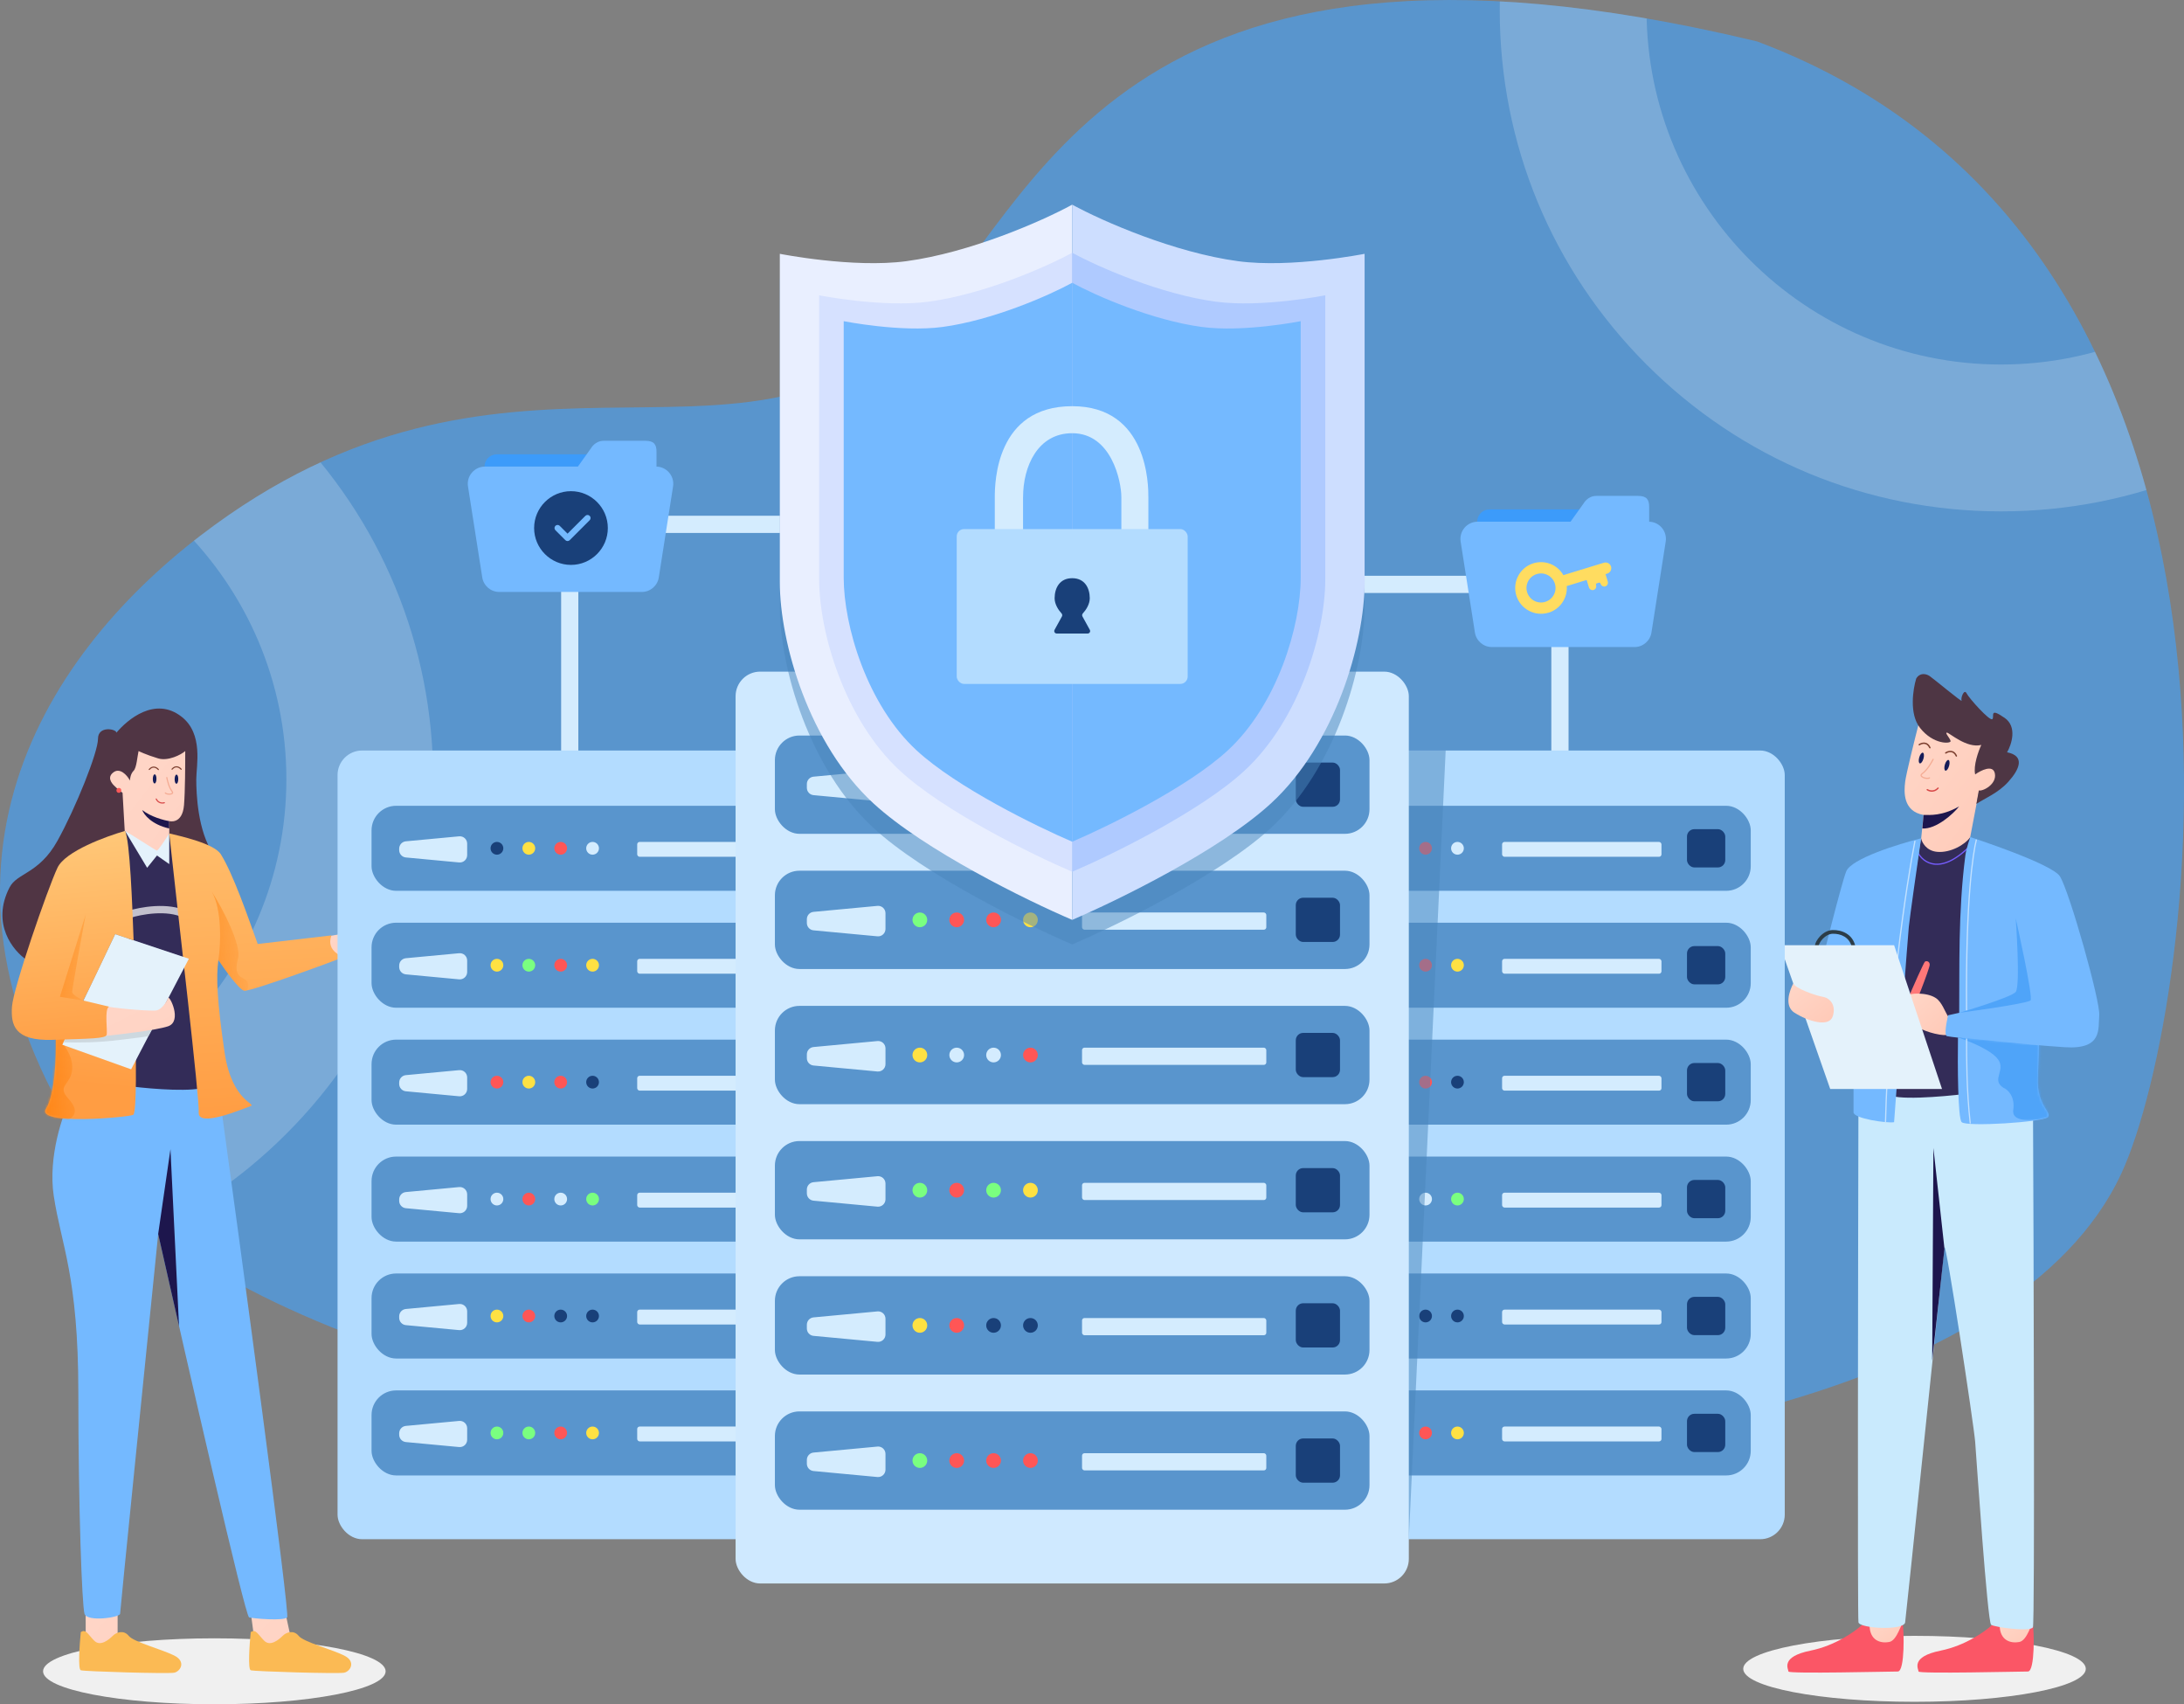<?xml version="1.0" encoding="UTF-8"?>
<svg xmlns="http://www.w3.org/2000/svg" xmlns:xlink="http://www.w3.org/1999/xlink" id="Capa_2" data-name="Capa 2" viewBox="0 0 928.03 723.98">
  <rect x="0" y="0" width="928.03" height="723.98" fill="#808080" stroke="none"/>
  <defs>
    <style>
      .cls-1 {
        fill: #d4ecfe;
      }

      .cls-2 {
        fill: #e4f2fb;
      }

      .cls-3 {
        fill: #1d164d;
      }

      .cls-4 {
        fill: url(#linear-gradient-2);
      }

      .cls-5 {
        fill: #f0f0f0;
      }

      .cls-6 {
        fill: #332c58;
      }

      .cls-7 {
        fill: #7c4030;
      }

      .cls-7, .cls-8, .cls-9, .cls-10, .cls-11, .cls-12, .cls-13, .cls-14, .cls-15 {
        fill-rule: evenodd;
      }

      .cls-16, .cls-17 {
        fill: #fff;
      }

      .cls-18 {
        fill: url(#linear-gradient-17);
      }

      .cls-19 {
        fill: #7aff80;
      }

      .cls-20 {
        fill: #ffe143;
      }

      .cls-21 {
        opacity: .7;
      }

      .cls-21, .cls-22, .cls-23, .cls-24, .cls-25, .cls-26, .cls-27 {
        fill: none;
      }

      .cls-21, .cls-13, .cls-28 {
        isolation: isolate;
      }

      .cls-29 {
        fill: #ff7878;
      }

      .cls-22 {
        stroke: #f4ac94;
        stroke-linecap: round;
        stroke-linejoin: round;
      }

      .cls-22, .cls-27 {
        stroke-width: .5px;
      }

      .cls-30 {
        fill: url(#linear-gradient-15);
      }

      .cls-31 {
        fill: #3c9bfa;
      }

      .cls-32 {
        fill: #503544;
      }

      .cls-8 {
        fill: #c2e1ff;
      }

      .cls-33, .cls-14 {
        fill: #194079;
      }

      .cls-34 {
        fill: url(#linear-gradient-14);
      }

      .cls-35 {
        fill: url(#linear-gradient-6);
      }

      .cls-36 {
        fill: #ff5656;
      }

      .cls-37 {
        fill: url(#linear-gradient-11);
      }

      .cls-23 {
        mask: url(#mask-1);
      }

      .cls-38 {
        fill: #ffdc60;
      }

      .cls-39 {
        fill: url(#linear-gradient-10);
      }

      .cls-40 {
        fill: #c9eafd;
      }

      .cls-9 {
        fill: #f4ac94;
      }

      .cls-41 {
        fill: #afcaff;
      }

      .cls-10 {
        fill: #755cfd;
      }

      .cls-42 {
        fill: url(#linear-gradient-16);
      }

      .cls-43 {
        fill: #b3dcff;
      }

      .cls-44 {
        fill: #e9efff;
      }

      .cls-45 {
        fill: #cdd8df;
      }

      .cls-46 {
        fill: #cfe9ff;
      }

      .cls-47 {
        fill: url(#linear-gradient-5);
      }

      .cls-48 {
        fill: #d6e1ff;
      }

      .cls-49 {
        fill: #fbba54;
      }

      .cls-11, .cls-50 {
        fill: #74b9ff;
      }

      .cls-51 {
        fill: #151c58;
      }

      .cls-17 {
        opacity: .2;
      }

      .cls-52 {
        fill: #4e3644;
      }

      .cls-53 {
        fill: url(#linear-gradient-7);
      }

      .cls-12 {
        fill: #2c3d48;
      }

      .cls-13, .cls-28 {
        fill: #4b86bd;
        opacity: .5;
      }

      .cls-25 {
        clip-path: url(#clippath);
      }

      .cls-26 {
        mask: url(#mask);
      }

      .cls-54 {
        fill: url(#linear-gradient-9);
      }

      .cls-55 {
        fill: #ff5a5a;
      }

      .cls-56 {
        fill: url(#linear-gradient-3);
      }

      .cls-57 {
        fill: url(#linear-gradient);
      }

      .cls-27 {
        stroke: #c2e1ff;
      }

      .cls-58 {
        fill: #5995cd;
      }

      .cls-59 {
        fill: #cddeff;
      }

      .cls-60 {
        fill: url(#linear-gradient-4);
      }

      .cls-61 {
        fill: url(#linear-gradient-8);
      }

      .cls-62 {
        fill: #fb5666;
      }

      .cls-15 {
        fill: #d74848;
      }

      .cls-63 {
        fill: url(#linear-gradient-12);
      }

      .cls-64 {
        fill: url(#linear-gradient-13);
      }

      .cls-65 {
        fill: #4fa4f9;
      }
    </style>
    <clipPath id="clippath">
      <path class="cls-24" d="m746.54,17.57c233.11,87.19,187.03,411.29,154.93,480.8-88.09,190.8-755.24,145.05-858.2,0-87.93-123.88-25.36-219.28,41.83-270.78,128.76-98.69,227.46-16.93,302.63-88.05,52.84-49.99,83.68-188.06,358.8-121.96Z"></path>
    </clipPath>
    <linearGradient id="linear-gradient" x1="35.78" y1="32.38" x2="60.73" y2="9.36" gradientTransform="translate(0 718.1) scale(1 -1)" gradientUnits="userSpaceOnUse">
      <stop offset="0" stop-color="#ffd6c7"></stop>
      <stop offset="1" stop-color="#ffd0c1"></stop>
    </linearGradient>
    <linearGradient id="linear-gradient-2" x1="106.12" y1="35.86" x2="135.97" y2="4.8" xlink:href="#linear-gradient"></linearGradient>
    <linearGradient id="linear-gradient-3" x1="45.09" y1="396.56" x2="115.95" y2="342.48" xlink:href="#linear-gradient"></linearGradient>
    <linearGradient id="linear-gradient-4" x1="144.82" y1="338.21" x2="178.59" y2="287.98" xlink:href="#linear-gradient"></linearGradient>
    <linearGradient id="linear-gradient-5" x1="104.31" y1="422.48" x2="113.71" y2="243.42" gradientTransform="translate(0 718.1) scale(1 -1)" gradientUnits="userSpaceOnUse">
      <stop offset="0" stop-color="#ffcc7e"></stop>
      <stop offset="1" stop-color="#ff9d43"></stop>
    </linearGradient>
    <linearGradient id="linear-gradient-6" x1="74.85" y1="320.15" x2="111.18" y2="318.07" gradientTransform="translate(0 718.1) scale(1 -1)" gradientUnits="userSpaceOnUse">
      <stop offset="0" stop-color="#ff8616"></stop>
      <stop offset="1" stop-color="#ff8616" stop-opacity="0"></stop>
    </linearGradient>
    <linearGradient id="linear-gradient-7" x1="51.91" y1="378.56" x2="39.32" y2="257.13" xlink:href="#linear-gradient-5"></linearGradient>
    <linearGradient id="linear-gradient-8" x1="51.91" y1="378.56" x2="39.32" y2="257.13" xlink:href="#linear-gradient-5"></linearGradient>
    <mask id="mask" x="18.63" y="438.07" width="39.14" height="37.92" maskUnits="userSpaceOnUse">
      <g id="mask1">
        <path class="cls-61" d="m19.57,470.96c3.76-5.85,4.35-22.27,4.18-29.76l19.84-3.13c4.7,1.57,14.09,5.01,14.09,6.26,0,1.57.52,28.19-1.04,29.23s-41.76,4.7-37.06-2.61Z"></path>
      </g>
    </mask>
    <linearGradient id="linear-gradient-9" x1="17.84" y1="259.09" x2="42.46" y2="260.13" xlink:href="#linear-gradient-6"></linearGradient>
    <linearGradient id="linear-gradient-10" x1="52.18" y1="297.81" x2="72.02" y2="256.94" xlink:href="#linear-gradient"></linearGradient>
    <linearGradient id="linear-gradient-11" x1="25" y1="373.34" x2="34.97" y2="267.47" xlink:href="#linear-gradient-5"></linearGradient>
    <linearGradient id="linear-gradient-12" x1="13.73" y1="315.34" x2="44.53" y2="309.59" xlink:href="#linear-gradient-6"></linearGradient>
    <linearGradient id="linear-gradient-13" x1="795.62" y1="30.08" x2="814.56" y2="6.61" gradientTransform="translate(0 718.1) scale(1 -1)" gradientUnits="userSpaceOnUse">
      <stop offset="0" stop-color="#ffd6c7"></stop>
      <stop offset="1" stop-color="#ffc0ac"></stop>
    </linearGradient>
    <linearGradient id="linear-gradient-14" x1="850.91" y1="30.08" x2="869.84" y2="6.61" xlink:href="#linear-gradient-13"></linearGradient>
    <linearGradient id="linear-gradient-15" x1="803.57" y1="399.11" x2="892.72" y2="332.19" xlink:href="#linear-gradient-13"></linearGradient>
    <linearGradient id="linear-gradient-16" x1="811.57" y1="295.89" x2="838.77" y2="266.54" xlink:href="#linear-gradient-13"></linearGradient>
    <mask id="mask-1" x="831.93" y="440.68" width="38.77" height="36.89" maskUnits="userSpaceOnUse">
      <g id="mask2">
        <path class="cls-50" d="m833.56,476.7c-1.67-1.67-1.73-24.71-1.57-36.02l34.45,3.13c0,.7-.1,4.49-.52,14.09-.52,12.01,6.26,14.62,4.18,16.7s-34.45,4.18-36.54,2.09Z"></path>
      </g>
    </mask>
    <linearGradient id="linear-gradient-17" x1="761.79" y1="300.81" x2="786.76" y2="268.92" xlink:href="#linear-gradient-13"></linearGradient>
  </defs>
  <g id="Illustration">
    <g>
      <g id="Background">
        <path class="cls-58" d="m746.54,17.57c233.11,87.19,187.03,411.29,154.93,480.8-88.09,190.8-755.24,145.05-858.2,0-87.93-123.88-25.36-219.28,41.83-270.78,128.76-98.69,227.46-16.93,302.63-88.05,52.84-49.99,83.68-188.06,358.8-121.96Z"></path>
        <g class="cls-25">
          <path class="cls-17" d="m-28.92,544c-56.89,0-110.38-22.15-150.61-62.38-40.23-40.23-62.38-93.71-62.38-150.61s22.15-110.38,62.38-150.61c40.23-40.23,93.71-62.38,150.61-62.38s110.38,22.15,150.61,62.38c40.23,40.23,62.38,93.71,62.38,150.61s-22.15,110.38-62.38,150.61c-40.23,40.23-93.71,62.38-150.61,62.38Zm0-363.6c-83.04,0-150.61,67.56-150.61,150.61S-111.96,481.62-28.92,481.62s150.61-67.56,150.61-150.61S54.12,180.41-28.92,180.41Z"></path>
          <path class="cls-17" d="m850.26,217.23c-56.89,0-110.38-22.15-150.61-62.38-40.23-40.23-62.38-93.71-62.38-150.61s22.15-110.38,62.38-150.61c40.23-40.23,93.71-62.38,150.61-62.38s110.38,22.15,150.61,62.38c40.23,40.23,62.38,93.71,62.38,150.61s-22.15,110.38-62.38,150.61c-40.23,40.23-93.71,62.38-150.61,62.38Zm0-363.6c-83.04,0-150.61,67.56-150.61,150.61s67.56,150.61,150.61,150.61S1000.87,87.28,1000.87,4.24s-67.56-150.61-150.61-150.61Z"></path>
        </g>
      </g>
      <g id="Woman">
        <ellipse class="cls-5" cx="91.08" cy="709.97" rx="72.78" ry="14.01"></ellipse>
        <g id="Woman-2" data-name="Woman">
          <g id="Leg">
            <g id="Foot_1" data-name="Foot 1">
              <path class="cls-57" d="m36.41,700.65v-15.14l13.57-1.04v15.66l-13.57.52Z"></path>
              <path class="cls-49" d="m34.33,709.53c-1.25-.42-.52-10.96,0-16.18,2.09-1.57,3.13,1.04,5.74,3.65s6.26-.52,7.83-2.09,4.7-2.61,6.79,0,14.09,5.74,19.32,8.35,2.61,6.79,0,7.31-38.11-.52-39.67-1.04Z"></path>
            </g>
            <g id="Foot_2" data-name="Foot 2">
              <path class="cls-4" d="m108.62,700.65l-2.26-17.23,14.09-2.09,4.18,19.32h-16.01Z"></path>
              <path class="cls-49" d="m106.54,709.53c-1.25-.42-.52-10.96,0-16.18,2.09-1.57,3.13,1.04,5.74,3.65s6.26-.52,7.83-2.09,4.7-2.61,6.79,0,14.09,5.74,19.32,8.35,2.61,6.79,0,7.31-38.11-.52-39.67-1.04Z"></path>
            </g>
            <path class="cls-50" d="m22.84,508.02c-2.51-16.7,3.83-34.8,7.31-41.76l3.13-8.35h58.99c10.44,75.87,31.01,227.92,29.76,229.17-1.57,1.57-14.09.52-16.18,0-1.67-.42-26.45-108.76-38.63-162.87-5.39,53.25-16.18,160.05-16.18,161.31,0,1.57-14.09,3.65-15.14,0s-2.61-44.37-2.61-93.97-7.31-62.64-10.44-83.52Z"></path>
            <path class="cls-3" d="m72.43,488.19l-5.22,36.02,8.87,39.15-3.65-75.17Z"></path>
          </g>
          <g id="Head">
            <path class="cls-32" d="m4.05,377c-7.93,15.45,1.57,26.97,7.31,30.8,28.71-11.66,84.78-36.96,79.35-44.89-6.79-9.92-7.31-26.1-7.31-31.84s3.13-19.32-6.26-26.62c-11.28-8.77-22.97,1.22-27.67,6.79,0-1.57-7.83-3.13-7.83,2.61s-9.4,29.23-17.23,43.33-17.23,13.57-20.36,19.84Z"></path>
            <path class="cls-56" d="m53.12,355.07l-1.04-18.27c-.52-.35-1.93-1.41-3.65-3.13-1.04-1.04-3.13-3.65,0-5.74,2.51-1.67,5.39,1.04,6.79,3.65,0-.87.31-2.92,1.57-4.18,1.25-1.25,1.57-6.09,2.09-8.35,0,0,3.13,1.57,8.35,3.13,4.18,1.25,9.74-1.57,11.48-3.13,0,5.92-.04,17.15-.52,22.97-.7,8.35-6.26,6.79-6.26,6.79v10.44l-4.7,7.31-14.09-11.48Z"></path>
            <circle class="cls-55" cx="50.51" cy="335.75" r="1.04"></circle>
            <path class="cls-3" d="m60.43,344.11c3.76,2.92,9.22,4.35,11.48,4.7v3.13c-7.52-1.67-10.79-5.92-11.48-7.83Z"></path>
            <g id="Face">
              <ellipse class="cls-51" cx="74.99" cy="331.01" rx="1.93" ry=".77" transform="translate(-256.91 401.99) rotate(-89.31)"></ellipse>
              <ellipse class="cls-51" cx="65.71" cy="330.9" rx="1.93" ry=".77" transform="translate(-265.96 392.6) rotate(-89.31)"></ellipse>
              <path class="cls-7" d="m75.34,326.02c.62.13,1.15.56,1.44.92.08.1.24.12.34.04.1-.08.12-.24.04-.34-.34-.42-.96-.93-1.72-1.09-.79-.16-1.68.06-2.52,1.04-.09.1-.08.25.03.34.1.09.25.08.34-.03.73-.86,1.45-1,2.05-.88Z"></path>
              <path class="cls-7" d="m65.67,326.15c.62.13,1.15.56,1.44.92.08.1.24.12.34.03.1-.08.12-.24.03-.34-.34-.42-.96-.93-1.72-1.09-.79-.16-1.68.06-2.52,1.04-.09.1-.08.25.03.34.1.09.25.08.34-.03.73-.86,1.45-1,2.05-.88Z"></path>
              <path class="cls-22" d="m70.88,330.3c.27,1.32.87,4.11,2.26,5.93,1.05,1.37-2.3,1.41-2.88.62"></path>
              <path class="cls-15" d="m66.27,339.2c-.12.06-.17.2-.11.32.48,1,1.21,1.5,1.93,1.71.71.21,1.4.14,1.82,0,.13-.04.2-.18.16-.3-.04-.13-.18-.2-.3-.16-.35.11-.94.18-1.54,0-.59-.18-1.21-.59-1.63-1.46-.06-.12-.2-.17-.32-.11Z"></path>
            </g>
          </g>
          <g id="Body">
            <g id="Shirt">
              <path class="cls-6" d="m56.25,461.56l-3.13-108.58,10.44,9.4h5.74l2.61-8.35c6.79,34.8,20.25,105.03,15.66,107.54s-22.8,1.04-31.32,0Z"></path>
              <g class="cls-21">
                <path class="cls-16" d="m55.16,389.97l-.96-2.98c5.27-1.69,17.31-3.85,25.19.09l-1.4,2.8c-6.98-3.49-17.99-1.47-22.83.09Z"></path>
              </g>
              <path class="cls-2" d="m66.69,361.33c-.42,0-8.53-5.39-13.57-8.35l9.4,15.66,4.18-5.22,5.22,3.65v-13.05c-1.57,2.61-4.8,7.31-5.22,7.31Z"></path>
            </g>
            <g id="Blazer">
              <g id="Blazer-2" data-name="Blazer">
                <path class="cls-60" d="m148.65,395.79c-.42.42-6.79,1.57-9.92,2.09l.52,5.22,5.22,3.65c4-1.39,12.53-4.28,14.62-4.7,2.61-.52,7.83-5.74,10.44-8.35h0c2.61-2.61,0-11.48-2.61-10.44-3.25,1.3-10.44,10.96-9.92,5.74s-4.18-6.26-3.65-4.18-2.09,6.26-3.13,7.31-1.04,3.13-1.57,3.65Z"></path>
                <path class="cls-47" d="m84.44,472.53c.42-5.43-8.53-81.44-12.53-118.5,4.18,1.04,18.99,4.18,21.93,8.87,5.22,8.35,11.48,26.45,15.66,38.11l31.32-3.65c-2.61,7.31,5.74,8.87,4.7,9.4s-39.15,14.62-41.76,14.09c-2.09-.42-8.18-8.87-10.96-13.05-1.04,7.31-.52,17.75,2.61,39.15,3.13,21.4,14.09,21.93,10.96,22.97s-22.45,9.4-21.93,2.61Z"></path>
                <path class="cls-35" d="m92.79,407.79c.99-5.93,1.69-21.38-2.83-29.04-.29-.44-.56-.85-.83-1.23.29.38.57.8.83,1.23,4.84,7.44,12.76,23,11.18,28.52-2.09,7.31,1.57,7.83,3.13,8.87s1.83,4.24,0,4.7c-2.09.52-8.18-8.18-11.48-13.05Z"></path>
              </g>
              <g id="Blazer-3" data-name="Blazer">
                <path class="cls-53" d="m19.57,470.96c3.76-5.85,4.35-22.27,4.18-29.76l19.84-3.13c4.7,1.57,14.09,5.01,14.09,6.26,0,1.57.52,28.19-1.04,29.23s-41.76,4.7-37.06-2.61Z"></path>
                <g class="cls-26">
                  <path class="cls-54" d="m27.02,442.77h1.04l-.52-1.57-4.7.52c-1.57,9.74-4.59,29.65-4.18,31.32.52,2.09,8.87,3.65,10.44,2.61s5.22-3.13,0-8.87,1.04-5.74,1.57-12.53-5.22-11.48-3.65-11.48Z"></path>
                </g>
                <path class="cls-2" d="m48.94,396.83l-22.45,46.98,29.23,10.44,24.54-46.98-31.32-10.44Z"></path>
                <path class="cls-45" d="m51.03,441.73c-9.5,1.23-17.75,1.22-24.01,1.04l1.04-2.09,37.59-5.22-2.61,4.7c-2.61.52-7.49.98-12.01,1.57Z"></path>
                <path class="cls-39" d="m66.69,429.2c-1.67.42-14.79-.52-20.88-1.57l-2.09,1.57v10.96c7.13-.7,22.66-2.51,27.67-4.18,6.26-2.09.52-13.57,0-12.01s-2.61,4.7-4.7,5.22Z"></path>
                <path class="cls-37" d="m24.41,368.64c3.34-7.1,20.88-13.4,28.71-15.66,2.07,3.73,3.12,31.92,3.64,46.13v.33s-7.82-2.61-7.82-2.61c-13.05,27.67-13.57,28.19-13.57,28.19l10.96,2.61c-2.09,1.04-.52,10.44-1.04,12.01s-6.79,1.57-22.97,2.09c-16.18.52-17.75-6.26-17.23-14.09.52-7.83,15.14-50.11,19.32-58.99Z"></path>
                <path class="cls-63" d="m25.45,423.46l10.96-34.98c-1.74,9.22-5.74,31.64-5.74,32.89s3.48,2.96,4.7,3.65l-9.92-1.57Z"></path>
              </g>
            </g>
          </g>
        </g>
      </g>
      <g id="Man">
        <ellipse class="cls-5" cx="813.52" cy="708.92" rx="72.78" ry="14.01"></ellipse>
        <g id="Man-2" data-name="Man">
          <g id="Leg-2" data-name="Leg">
            <g id="Foot_1-2" data-name="Foot 1">
              <path class="cls-64" d="m794.4,701.18l-.52-12.01,14.09-.52v4.18l-1.57,7.83-12.01.52Z"></path>
              <path class="cls-62" d="m769.35,701.18c10.44-2.09,18.97-8.18,21.93-10.96h3.13c0,6.79,4.78,7.98,8.35,7.31,3.57-.67,5.22-8.87,5.74-7.31.52,1.57,1.04,19.84-2.09,19.84s-46.46,1.04-46.46,0-3.65-6.26,9.4-8.87Z"></path>
            </g>
            <g id="Foot_2-2" data-name="Foot 2">
              <path class="cls-34" d="m849.69,701.18l-.52-12.01,14.09-.52v4.18l-1.57,7.83-12.01.52Z"></path>
              <path class="cls-62" d="m824.63,701.18c10.44-2.09,18.97-8.18,21.93-10.96h3.13c0,6.79,4.78,7.98,8.35,7.31,3.57-.67,5.22-8.87,5.74-7.31.52,1.57,1.04,19.84-2.09,19.84s-46.46,1.04-46.46,0-3.65-6.26,9.4-8.87Z"></path>
            </g>
            <path class="cls-40" d="m789.7,689.17c-.42-2.09-.18-150.52,0-224.47l74.13-5.22c.34,76.57.84,230.11,0,231.78-1.04,2.09-16.18,0-17.75-1.04s-6.26-71-6.79-77.78c-.52-6.79-12.53-86.14-13.05-82.48-.52,3.65-16.18,155.57-16.7,159.22-.52,3.65-19.32,2.61-19.84,0Z"></path>
            <path class="cls-3" d="m821.55,487.67l4.7,42.81-5.22,47.5.52-90.31Z"></path>
          </g>
          <g id="Head-2" data-name="Head">
            <path class="cls-30" d="m809.54,332.1c.42-3.34,4-17.75,5.74-24.54l28.19,7.83-3.65,10.96,6.79-2.61,3.65,4.18-3.65,7.31-5.74,1.04-4.18,21.93-13.05,9.4-7.83-6.26,1.57-15.14c-8.87-1.57-8.35-9.92-7.83-14.09Z"></path>
            <path class="cls-3" d="m832.51,342.54c-7.31,4.18-12.53,3.65-15.14,3.65l-.52,5.74c5.85.42,13.23-6.26,15.66-9.4Z"></path>
            <g id="Face-2" data-name="Face">
              <ellipse class="cls-51" cx="816.38" cy="321.98" rx="2.36" ry=".94" transform="translate(283.96 1019.6) rotate(-74.17)"></ellipse>
              <ellipse class="cls-51" cx="827.26" cy="325.07" rx="2.36" ry=".94" transform="translate(288.9 1032.32) rotate(-74.17)"></ellipse>
              <path class="cls-7" d="m817.7,316.02c-.76-.06-1.53.25-2,.58-.14.09-.31.06-.41-.08-.09-.13-.06-.32.07-.41.54-.37,1.45-.75,2.39-.68.98.08,1.94.65,2.58,2.09.07.15,0,.32-.15.39-.15.07-.32,0-.39-.15-.56-1.26-1.36-1.68-2.1-1.74Z"></path>
              <path class="cls-7" d="m828.95,319.53c-.76-.06-1.53.25-2,.58-.14.09-.31.06-.41-.08-.09-.13-.06-.32.07-.41.54-.37,1.45-.75,2.39-.68.98.08,1.94.65,2.58,2.09.07.15,0,.32-.15.39-.15.07-.32,0-.39-.15-.56-1.26-1.36-1.68-2.1-1.74Z"></path>
              <path class="cls-9" d="m821.55,322.34c.13.07.18.23.1.35-.76,1.44-2.46,4.55-4.77,6.23-.19.14-.27.25-.3.34-.02.07-.02.15.02.23.09.19.38.4.8.58.42.17.92.29,1.36.32.22.01.43,0,.6-.02.17-.03.29-.08.37-.13.11-.09.28-.06.37.05.08.12.06.28-.05.37-.17.12-.38.19-.6.23-.22.04-.46.04-.71.03-.5-.03-1.05-.16-1.52-.36-.45-.19-.89-.46-1.06-.83-.1-.2-.14-.42-.05-.64.08-.22.25-.41.49-.58,2.19-1.6,3.84-4.6,4.61-6.06.07-.13.23-.18.35-.11Z"></path>
              <path class="cls-15" d="m823.73,334.57c.11.11.13.3.02.42-.92,1-1.94,1.33-2.85,1.34-.9,0-1.68-.32-2.13-.63-.14-.09-.18-.27-.08-.41.09-.13.28-.17.41-.08.38.25,1.03.53,1.81.53.75,0,1.62-.27,2.41-1.14.1-.12.29-.13.42-.02Z"></path>
            </g>
            <path class="cls-52" d="m815.81,309.13c-4.59-5.85-2.95-16.36-1.57-20.88,1.57-2.61,4.18-2.09,5.74-1.04s14.09,11.48,13.57,10.44c-.52-1.04,1.04-5.22,2.09-3.13s9.92,12.01,10.96,10.96-1.57-5.22,5.22-.52c5.43,3.76,2.95,11.31,1.04,14.62,7.83,1.57,5.22,7.31.52,12.53-4.31,4.79-9.92,6.96-13.57,9.4l1.04-5.74c1.57.52,7.83-2.61,6.79-7.31-.84-3.76-5.92-1.22-8.35.52-.84-3.76,1.39-9.92,2.61-12.53-6.26,1.57-13.57-5.22-14.62-5.22s1.57,2.61,1.57,3.65-7.31,1.57-13.05-5.74Z"></path>
          </g>
          <g id="Body-2" data-name="Body">
            <g id="Shirt-2" data-name="Shirt">
              <path class="cls-6" d="m823.11,361.86c-4.59-.42-6.44-4-6.79-5.74-5.74,34.98-16.6,105.66-14.09,108.58s22.97,1.22,32.89,0l2.09-109.1c-2.09,3.13-8.35,6.79-14.09,6.26Z"></path>
              <path class="cls-10" d="m822.33,367.38c-4.04-.28-6.64-3-7.81-5.41l.48-.23c1.1,2.29,3.56,4.85,7.36,5.11,3.8.27,9.04-1.76,15.7-8.83l.38.36c-6.7,7.12-12.08,9.28-16.11,8.99Z"></path>
            </g>
            <g id="Blazzer">
              <path class="cls-50" d="m784.48,370.21c2.09-5.43,22.1-11.66,31.84-14.09-1.57,10.79-4.8,33.41-5.22,37.59s-4.35,57.08-6.26,83c-3.13.52-17.23-1.57-17.23-4.18v-12.53l-16.18-40.2c3.48-14.27,10.96-44.16,13.05-49.59Z"></path>
              <path class="cls-8" d="m800.93,476.7c1.25-50.55,8.87-100.96,12.53-119.59l.52.1c-3.65,18.61-11.28,68.99-12.53,119.5h-.52Z"></path>
            </g>
            <g id="Blazzer-2" data-name="Blazzer">
              <path class="cls-50" d="m833.56,476.7c-1.67-1.67-1.74-24.71-1.57-36.02l34.45,3.13c0,.7-.1,4.49-.52,14.09-.52,12.01,6.26,14.62,4.18,16.7s-34.45,4.18-36.54,2.09Z"></path>
              <path class="cls-29" d="m817.89,408.58c-.42.42-5.22,10.96-7.31,16.18.52,1.91,1.15,5.42,1.57,5.42.52,0,7.83-18.79,7.83-20.36s-1.57-1.76-2.09-1.24Z"></path>
              <path class="cls-42" d="m822.59,423.98c2.61,1.76,3.83,5.74,5.22,7.83l-.52,7.83c-3.13.52-11.48-2.09-12.53-3.65s-4.7-12.01-4.18-13.05,8.1-1.59,12.01,1.04Z"></path>
              <path class="cls-50" d="m875.32,372.3c-3.34-5.43-38.11-16.7-38.11-16.7,0,0-1.68,4.69-2.09,7.83-3.13,24.01-2.43,48.55-2.61,66.82l-4.7,1.04c-.7,2.78-1.77,8.46-.52,8.87,1.57.52,33.93,3.65,50.11,4.7s14.09-7.83,14.62-13.57c.52-5.74-12.53-52.2-16.7-58.99Z"></path>
              <path class="cls-65" d="m856.52,421.37c2.09-2.61,0-31.32,0-31.32,0,0,7.68,34.13,6.26,34.98-2.61,1.57-30.28,5.22-30.28,5.22,0,0,22.11-6.5,24.01-8.87Z"></path>
              <path class="cls-8" d="m835.38,429.2c-.42-47.2,2.79-67.2,4.19-72.63l.5.13c-1.38,5.36-4.58,25.31-4.17,72.49h-.52Z"></path>
              <g class="cls-23">
                <path class="cls-65" d="m848.17,449.04c-4.18-4.18-13.75-7.48-16.18-8.35l37.06,3.65c.7,9.57,1.98,29.02,1.57,30.28-5.4,1.39-15.97,2.71-15.14-3.13s-2.43-8.7-4.18-9.4c-5.74-3.65,2.09-7.83-3.13-13.05Z"></path>
              </g>
              <path class="cls-27" d="m835.64,441.21c0,7.83,0,22.45,1.57,36.02"></path>
            </g>
            <g id="Paper">
              <path class="cls-12" d="m786.85,402.31c-.93-4.19-4.64-5.73-8.09-5.65-1.53.04-3.04.91-4.2,2.11-.57.59-1.04,1.24-1.35,1.85-.32.62-.47,1.15-.47,1.52h-1.57c0-.72.25-1.5.64-2.25.39-.75.95-1.52,1.62-2.22,1.33-1.37,3.21-2.54,5.29-2.59,3.86-.09,8.5,1.67,9.66,6.88l-1.53.34Z"></path>
              <path class="cls-2" d="m777.7,462.61l-21.4-61.08h48.55l20.36,61.08h-47.5Z"></path>
              <path class="cls-18" d="m762.56,430.24c-4.59-2.92-2.09-9.57-.52-12.53.52,2.09,9.4,5.22,12.53,5.74s5.74,3.65,4.18,8.35-10.44,2.09-16.18-1.57Z"></path>
            </g>
          </g>
        </g>
      </g>
      <g>
        <rect class="cls-1" x="659.2" y="270.69" width="7.31" height="51.16"></rect>
        <rect class="cls-1" x="563.14" y="244.59" width="83.52" height="7.31"></rect>
        <g id="Folder_2" data-name="Folder 2">
          <path class="cls-31" d="m627.68,221.62c0-2.88,2.34-5.22,5.22-5.22h40.72v5.22h-45.94Z"></path>
          <path class="cls-11" d="m678.32,210.66h17.75c3.65,0,4.7,1.57,4.7,4.7v6.26h-.19c4.49,0,7.91,4.01,7.22,8.44l-6.06,38.63c-.56,3.56-3.62,6.18-7.22,6.18h-60.58c-3.6,0-6.66-2.62-7.22-6.18l-6.06-38.63c-.7-4.43,2.73-8.44,7.22-8.44h39.48l5.59-7.83s1.72-3.13,5.37-3.13Z"></path>
          <path class="cls-38" d="m658.02,260.25c-5.78,1.77-11.93-1.49-13.7-7.27-1.77-5.78,1.49-11.93,7.27-13.7,4.99-1.53,10.25.69,12.73,5.04l17.22-5.27c1.27-.39,2.63.33,3.02,1.6.39,1.27-.33,2.63-1.6,3.02l-.74.23.95,3.11c.27.89-.19,1.82-1.03,2.08-.84.26-1.75-.25-2.02-1.14l-.02-.06c-.09-.3-.4-.46-.7-.37l-.85.26c-.3.09-.46.41-.37.7l.02.06c.27.89-.19,1.82-1.03,2.08-.84.26-1.75-.25-2.02-1.14l-.95-3.11-8.45,2.59c.38,5-2.74,9.78-7.72,11.31Zm2.69-12.29c-1-3.26-4.45-5.09-7.71-4.09s-5.09,4.45-4.09,7.71c1,3.26,4.45,5.09,7.71,4.09,3.26-1,5.09-4.45,4.09-7.71Z"></path>
        </g>
      </g>
      <g>
        <rect class="cls-1" x="238.44" y="238.32" width="7.31" height="83.52"></rect>
        <rect class="cls-1" x="266.63" y="219.09" width="83.52" height="7.31"></rect>
        <g id="Folder_1" data-name="Folder 1">
          <path class="cls-31" d="m205.88,198.21c0-2.88,2.34-5.22,5.22-5.22h40.72v5.22h-45.94Z"></path>
          <path class="cls-11" d="m256.52,187.25h17.75c3.65,0,4.7,1.57,4.7,4.7v6.26h-.19c4.49,0,7.91,4.01,7.22,8.44l-6.06,38.63c-.56,3.56-3.62,6.18-7.22,6.18h-60.58c-3.6,0-6.66-2.62-7.22-6.18l-6.06-38.63c-.7-4.43,2.73-8.44,7.22-8.44h39.48l5.59-7.83s1.72-3.13,5.37-3.13Z"></path>
          <path class="cls-33" d="m242.62,208.65c-8.64,0-15.66,7.03-15.66,15.66s7.03,15.66,15.66,15.66,15.66-7.03,15.66-15.66-7.03-15.66-15.66-15.66Zm7.94,12.34l-8.48,8.48c-.25.25-.59.38-.92.38s-.67-.13-.92-.38l-4.24-4.24c-.51-.51-.51-1.34,0-1.85.51-.51,1.33-.51,1.84,0l3.32,3.32,7.56-7.56c.51-.51,1.34-.51,1.85,0,.51.51.51,1.33,0,1.84Z"></path>
        </g>
      </g>
      <g id="Server">
        <g id="Right_Server" data-name="Right Server">
          <rect class="cls-43" x="510.94" y="318.82" width="247.44" height="335.04" rx="10.44" ry="10.44"></rect>
          <g>
            <g>
              <rect class="cls-58" x="525.39" y="590.65" width="218.54" height="36.12" rx="10.44" ry="10.44"></rect>
              <g>
                <rect class="cls-1" x="638.27" y="606" width="67.73" height="6.32" rx="1.04" ry="1.04"></rect>
                <path class="cls-1" d="m537.13,608.85c0-1.62,1.23-2.97,2.84-3.12l22.63-2.12c1.84-.17,3.42,1.27,3.42,3.12v4.86c0,1.85-1.59,3.29-3.42,3.12l-22.63-2.12c-1.61-.15-2.84-1.5-2.84-3.12v-.62Z"></path>
                <rect class="cls-33" x="716.84" y="600.58" width="16.26" height="16.26" rx="3.13" ry="3.13"></rect>
                <circle class="cls-19" cx="578.67" cy="608.71" r="2.71"></circle>
                <circle class="cls-19" cx="592.22" cy="608.71" r="2.71"></circle>
                <circle class="cls-20" cx="619.31" cy="608.71" r="2.71"></circle>
                <circle class="cls-36" cx="605.76" cy="608.71" r="2.71"></circle>
              </g>
            </g>
            <g>
              <rect class="cls-58" x="525.39" y="540.98" width="218.54" height="36.12" rx="10.44" ry="10.44"></rect>
              <g>
                <rect class="cls-1" x="638.27" y="556.33" width="67.73" height="6.32" rx="1.04" ry="1.04"></rect>
                <path class="cls-1" d="m537.13,559.18c0-1.62,1.23-2.97,2.84-3.12l22.63-2.12c1.84-.17,3.42,1.27,3.42,3.12v4.86c0,1.85-1.59,3.29-3.42,3.12l-22.63-2.12c-1.61-.15-2.84-1.5-2.84-3.12v-.62Z"></path>
                <rect class="cls-33" x="716.84" y="550.91" width="16.26" height="16.26" rx="3.13" ry="3.13"></rect>
                <circle class="cls-20" cx="578.67" cy="559.04" r="2.71"></circle>
                <circle class="cls-36" cx="592.22" cy="559.04" r="2.71"></circle>
                <circle class="cls-33" cx="619.31" cy="559.04" r="2.71"></circle>
                <circle class="cls-33" cx="605.76" cy="559.04" r="2.71"></circle>
              </g>
            </g>
            <g>
              <rect class="cls-58" x="525.39" y="491.31" width="218.54" height="36.12" rx="10.44" ry="10.44"></rect>
              <g>
                <rect class="cls-1" x="638.27" y="506.66" width="67.73" height="6.32" rx="1.04" ry="1.04"></rect>
                <path class="cls-1" d="m537.13,509.51c0-1.62,1.23-2.97,2.84-3.12l22.63-2.12c1.84-.17,3.42,1.27,3.42,3.12v4.86c0,1.85-1.59,3.29-3.42,3.12l-22.63-2.12c-1.61-.15-2.84-1.5-2.84-3.12v-.62Z"></path>
                <rect class="cls-33" x="716.84" y="501.24" width="16.26" height="16.26" rx="3.13" ry="3.13"></rect>
                <circle class="cls-1" cx="578.67" cy="509.37" r="2.71"></circle>
                <circle class="cls-36" cx="592.22" cy="509.37" r="2.71"></circle>
                <circle class="cls-19" cx="619.31" cy="509.37" r="2.71"></circle>
                <circle class="cls-1" cx="605.76" cy="509.37" r="2.71"></circle>
              </g>
            </g>
            <g>
              <rect class="cls-58" x="525.39" y="441.64" width="218.54" height="36.12" rx="10.44" ry="10.44"></rect>
              <g>
                <rect class="cls-1" x="638.27" y="456.99" width="67.73" height="6.32" rx="1.04" ry="1.04"></rect>
                <path class="cls-1" d="m537.13,459.84c0-1.62,1.23-2.97,2.84-3.12l22.63-2.12c1.84-.17,3.42,1.27,3.42,3.12v4.86c0,1.85-1.59,3.29-3.42,3.12l-22.63-2.12c-1.61-.15-2.84-1.5-2.84-3.12v-.62Z"></path>
                <rect class="cls-33" x="716.84" y="451.57" width="16.26" height="16.26" rx="3.13" ry="3.13"></rect>
                <circle class="cls-36" cx="578.67" cy="459.7" r="2.71"></circle>
                <circle class="cls-20" cx="592.22" cy="459.7" r="2.71"></circle>
                <circle class="cls-33" cx="619.31" cy="459.7" r="2.71"></circle>
                <circle class="cls-36" cx="605.76" cy="459.7" r="2.71"></circle>
              </g>
            </g>
            <g>
              <rect class="cls-58" x="525.39" y="391.97" width="218.54" height="36.12" rx="10.44" ry="10.44"></rect>
              <g>
                <rect class="cls-1" x="638.27" y="407.32" width="67.73" height="6.32" rx="1.04" ry="1.04"></rect>
                <path class="cls-1" d="m537.13,410.17c0-1.62,1.23-2.97,2.84-3.12l22.63-2.12c1.84-.17,3.42,1.27,3.42,3.12v4.86c0,1.85-1.59,3.29-3.42,3.12l-22.63-2.12c-1.61-.15-2.84-1.5-2.84-3.12v-.62Z"></path>
                <rect class="cls-33" x="716.84" y="401.9" width="16.26" height="16.26" rx="3.13" ry="3.13"></rect>
                <circle class="cls-20" cx="578.67" cy="410.03" r="2.71"></circle>
                <circle class="cls-19" cx="592.22" cy="410.03" r="2.71"></circle>
                <circle class="cls-20" cx="619.31" cy="410.03" r="2.71"></circle>
                <circle class="cls-36" cx="605.76" cy="410.03" r="2.71"></circle>
              </g>
            </g>
            <g>
              <rect class="cls-58" x="525.39" y="342.3" width="218.54" height="36.12" rx="10.44" ry="10.44"></rect>
              <g>
                <rect class="cls-1" x="638.27" y="357.65" width="67.73" height="6.32" rx="1.04" ry="1.04"></rect>
                <path class="cls-1" d="m537.13,360.51c0-1.62,1.23-2.97,2.84-3.12l22.63-2.12c1.84-.17,3.42,1.27,3.42,3.12v4.86c0,1.85-1.59,3.29-3.42,3.12l-22.63-2.12c-1.61-.15-2.84-1.5-2.84-3.12v-.62Z"></path>
                <rect class="cls-33" x="716.84" y="352.23" width="16.26" height="16.26" rx="3.13" ry="3.13"></rect>
                <circle class="cls-33" cx="578.67" cy="360.36" r="2.71"></circle>
                <circle class="cls-20" cx="592.22" cy="360.36" r="2.71"></circle>
                <circle class="cls-1" cx="619.31" cy="360.36" r="2.71"></circle>
                <circle class="cls-36" cx="605.76" cy="360.36" r="2.71"></circle>
              </g>
            </g>
          </g>
        </g>
        <g id="Left_Server" data-name="Left Server">
          <rect class="cls-43" x="143.43" y="318.82" width="247.44" height="335.04" rx="10.44" ry="10.44"></rect>
          <g>
            <g>
              <rect class="cls-58" x="157.88" y="590.65" width="218.54" height="36.12" rx="10.44" ry="10.44"></rect>
              <g>
                <rect class="cls-1" x="270.76" y="606" width="67.73" height="6.32" rx="1.04" ry="1.04"></rect>
                <path class="cls-1" d="m169.62,608.85c0-1.62,1.23-2.97,2.84-3.12l22.63-2.12c1.84-.17,3.42,1.27,3.42,3.12v4.86c0,1.85-1.59,3.29-3.42,3.12l-22.63-2.12c-1.61-.15-2.84-1.5-2.84-3.12v-.62Z"></path>
                <rect class="cls-33" x="349.33" y="600.58" width="16.26" height="16.26" rx="3.13" ry="3.13"></rect>
                <circle class="cls-19" cx="211.16" cy="608.71" r="2.71"></circle>
                <circle class="cls-19" cx="224.71" cy="608.71" r="2.71"></circle>
                <circle class="cls-20" cx="251.8" cy="608.71" r="2.71"></circle>
                <circle class="cls-36" cx="238.25" cy="608.71" r="2.71"></circle>
              </g>
            </g>
            <g>
              <rect class="cls-58" x="157.88" y="540.98" width="218.54" height="36.12" rx="10.44" ry="10.44"></rect>
              <g>
                <rect class="cls-1" x="270.76" y="556.33" width="67.73" height="6.32" rx="1.04" ry="1.04"></rect>
                <path class="cls-1" d="m169.62,559.18c0-1.62,1.23-2.97,2.84-3.12l22.63-2.12c1.84-.17,3.42,1.27,3.42,3.12v4.86c0,1.85-1.59,3.29-3.42,3.12l-22.63-2.12c-1.61-.15-2.84-1.5-2.84-3.12v-.62Z"></path>
                <rect class="cls-33" x="349.33" y="550.91" width="16.26" height="16.26" rx="3.13" ry="3.13"></rect>
                <circle class="cls-20" cx="211.16" cy="559.04" r="2.71"></circle>
                <circle class="cls-36" cx="224.71" cy="559.04" r="2.71"></circle>
                <circle class="cls-33" cx="251.8" cy="559.04" r="2.71"></circle>
                <circle class="cls-33" cx="238.25" cy="559.04" r="2.71"></circle>
              </g>
            </g>
            <g>
              <rect class="cls-58" x="157.88" y="491.31" width="218.54" height="36.12" rx="10.44" ry="10.44"></rect>
              <g>
                <rect class="cls-1" x="270.76" y="506.66" width="67.73" height="6.32" rx="1.04" ry="1.04"></rect>
                <path class="cls-1" d="m169.62,509.51c0-1.62,1.23-2.97,2.84-3.12l22.63-2.12c1.84-.17,3.42,1.27,3.42,3.12v4.86c0,1.85-1.59,3.29-3.42,3.12l-22.63-2.12c-1.61-.15-2.84-1.5-2.84-3.12v-.62Z"></path>
                <rect class="cls-33" x="349.33" y="501.24" width="16.26" height="16.26" rx="3.13" ry="3.13"></rect>
                <circle class="cls-1" cx="211.16" cy="509.37" r="2.71"></circle>
                <circle class="cls-36" cx="224.71" cy="509.37" r="2.71"></circle>
                <circle class="cls-19" cx="251.8" cy="509.37" r="2.71"></circle>
                <circle class="cls-1" cx="238.25" cy="509.37" r="2.71"></circle>
              </g>
            </g>
            <g>
              <rect class="cls-58" x="157.88" y="441.64" width="218.54" height="36.12" rx="10.44" ry="10.44"></rect>
              <g>
                <rect class="cls-1" x="270.76" y="456.99" width="67.73" height="6.32" rx="1.04" ry="1.04"></rect>
                <path class="cls-1" d="m169.62,459.84c0-1.62,1.23-2.97,2.84-3.12l22.63-2.12c1.84-.17,3.42,1.27,3.42,3.12v4.86c0,1.85-1.59,3.29-3.42,3.12l-22.63-2.12c-1.61-.15-2.84-1.5-2.84-3.12v-.62Z"></path>
                <rect class="cls-33" x="349.33" y="451.57" width="16.26" height="16.26" rx="3.13" ry="3.13"></rect>
                <circle class="cls-36" cx="211.16" cy="459.7" r="2.71"></circle>
                <circle class="cls-20" cx="224.71" cy="459.7" r="2.71"></circle>
                <circle class="cls-33" cx="251.8" cy="459.7" r="2.71"></circle>
                <circle class="cls-36" cx="238.25" cy="459.7" r="2.71"></circle>
              </g>
            </g>
            <g>
              <rect class="cls-58" x="157.88" y="391.97" width="218.54" height="36.12" rx="10.44" ry="10.44"></rect>
              <g>
                <rect class="cls-1" x="270.76" y="407.32" width="67.73" height="6.32" rx="1.04" ry="1.04"></rect>
                <path class="cls-1" d="m169.62,410.17c0-1.62,1.23-2.97,2.84-3.12l22.63-2.12c1.84-.17,3.42,1.27,3.42,3.12v4.86c0,1.85-1.59,3.29-3.42,3.12l-22.63-2.12c-1.61-.15-2.84-1.5-2.84-3.12v-.62Z"></path>
                <rect class="cls-33" x="349.33" y="401.9" width="16.26" height="16.26" rx="3.13" ry="3.13"></rect>
                <circle class="cls-20" cx="211.16" cy="410.03" r="2.71"></circle>
                <circle class="cls-19" cx="224.71" cy="410.03" r="2.71"></circle>
                <circle class="cls-20" cx="251.8" cy="410.03" r="2.71"></circle>
                <circle class="cls-36" cx="238.25" cy="410.03" r="2.71"></circle>
              </g>
            </g>
            <g>
              <rect class="cls-58" x="157.88" y="342.3" width="218.54" height="36.12" rx="10.44" ry="10.44"></rect>
              <g>
                <rect class="cls-1" x="270.76" y="357.65" width="67.73" height="6.32" rx="1.04" ry="1.04"></rect>
                <path class="cls-1" d="m169.62,360.51c0-1.62,1.23-2.97,2.84-3.12l22.63-2.12c1.84-.17,3.42,1.27,3.42,3.12v4.86c0,1.85-1.59,3.29-3.42,3.12l-22.63-2.12c-1.61-.15-2.84-1.5-2.84-3.12v-.62Z"></path>
                <rect class="cls-33" x="349.33" y="352.23" width="16.26" height="16.26" rx="3.13" ry="3.13"></rect>
                <circle class="cls-33" cx="211.16" cy="360.36" r="2.71"></circle>
                <circle class="cls-20" cx="224.71" cy="360.36" r="2.71"></circle>
                <circle class="cls-1" cx="251.8" cy="360.36" r="2.71"></circle>
                <circle class="cls-36" cx="238.25" cy="360.36" r="2.71"></circle>
              </g>
            </g>
          </g>
        </g>
        <g id="Middle_Server" data-name="Middle Server">
          <path class="cls-28" d="m593.42,318.72h20.88l-15.66,335.14h-5.22v-335.14Z"></path>
          <rect class="cls-46" x="312.57" y="285.31" width="286.07" height="387.35" rx="10.44" ry="10.44"></rect>
          <g>
            <g>
              <rect class="cls-58" x="329.27" y="599.57" width="252.66" height="41.76" rx="10.44" ry="10.44"></rect>
              <g>
                <rect class="cls-1" x="459.78" y="617.32" width="78.3" height="7.31" rx="1.04" ry="1.04"></rect>
                <path class="cls-1" d="m342.85,620.17c0-1.62,1.23-2.97,2.84-3.12l27.15-2.54c1.84-.17,3.42,1.27,3.42,3.12v6.69c0,1.84-1.59,3.29-3.42,3.12l-27.15-2.54c-1.61-.15-2.84-1.5-2.84-3.12v-1.6Z"></path>
                <rect class="cls-33" x="550.61" y="611.06" width="18.79" height="18.79" rx="3.13" ry="3.13"></rect>
                <circle class="cls-19" cx="390.87" cy="620.45" r="3.13"></circle>
                <circle class="cls-36" cx="406.53" cy="620.45" r="3.13"></circle>
                <circle class="cls-36" cx="437.86" cy="620.45" r="3.13"></circle>
                <circle class="cls-36" cx="422.19" cy="620.45" r="3.13"></circle>
              </g>
            </g>
            <g>
              <rect class="cls-58" x="329.27" y="542.15" width="252.66" height="41.76" rx="10.44" ry="10.44"></rect>
              <g>
                <rect class="cls-1" x="459.78" y="559.9" width="78.3" height="7.31" rx="1.04" ry="1.04"></rect>
                <path class="cls-1" d="m342.85,562.75c0-1.62,1.23-2.97,2.84-3.12l27.15-2.54c1.84-.17,3.42,1.27,3.42,3.12v6.69c0,1.84-1.59,3.29-3.42,3.12l-27.15-2.54c-1.61-.15-2.84-1.5-2.84-3.12v-1.6Z"></path>
                <rect class="cls-33" x="550.61" y="553.63" width="18.79" height="18.79" rx="3.13" ry="3.13"></rect>
                <circle class="cls-20" cx="390.87" cy="563.03" r="3.13"></circle>
                <circle class="cls-36" cx="406.53" cy="563.03" r="3.13"></circle>
                <circle class="cls-33" cx="437.86" cy="563.03" r="3.13"></circle>
                <circle class="cls-33" cx="422.19" cy="563.03" r="3.13"></circle>
              </g>
            </g>
            <g>
              <rect class="cls-58" x="329.27" y="484.72" width="252.66" height="41.76" rx="10.44" ry="10.44"></rect>
              <g>
                <rect class="cls-1" x="459.78" y="502.47" width="78.3" height="7.31" rx="1.04" ry="1.04"></rect>
                <path class="cls-1" d="m342.85,505.32c0-1.62,1.23-2.97,2.84-3.12l27.15-2.54c1.84-.17,3.42,1.27,3.42,3.12v6.69c0,1.84-1.59,3.29-3.42,3.12l-27.15-2.54c-1.61-.15-2.84-1.5-2.84-3.12v-1.6Z"></path>
                <rect class="cls-33" x="550.61" y="496.21" width="18.79" height="18.79" rx="3.13" ry="3.13"></rect>
                <circle class="cls-19" cx="390.87" cy="505.6" r="3.13"></circle>
                <circle class="cls-36" cx="406.53" cy="505.6" r="3.13"></circle>
                <circle class="cls-20" cx="437.86" cy="505.6" r="3.13"></circle>
                <circle class="cls-19" cx="422.19" cy="505.6" r="3.13"></circle>
              </g>
            </g>
            <g>
              <rect class="cls-58" x="329.27" y="427.3" width="252.66" height="41.76" rx="10.44" ry="10.44"></rect>
              <g>
                <rect class="cls-1" x="459.78" y="445.05" width="78.3" height="7.31" rx="1.04" ry="1.04"></rect>
                <path class="cls-1" d="m342.85,447.9c0-1.62,1.23-2.97,2.84-3.12l27.15-2.54c1.84-.17,3.42,1.27,3.42,3.12v6.69c0,1.84-1.59,3.29-3.42,3.12l-27.15-2.54c-1.61-.15-2.84-1.5-2.84-3.12v-1.6Z"></path>
                <rect class="cls-33" x="550.61" y="438.78" width="18.79" height="18.79" rx="3.13" ry="3.13"></rect>
                <circle class="cls-20" cx="390.87" cy="448.18" r="3.13"></circle>
                <circle class="cls-1" cx="406.53" cy="448.18" r="3.13"></circle>
                <circle class="cls-36" cx="437.86" cy="448.18" r="3.13"></circle>
                <circle class="cls-1" cx="422.19" cy="448.18" r="3.13"></circle>
              </g>
            </g>
            <g>
              <rect class="cls-58" x="329.27" y="369.88" width="252.66" height="41.76" rx="10.44" ry="10.44"></rect>
              <g>
                <rect class="cls-1" x="459.78" y="387.63" width="78.3" height="7.31" rx="1.04" ry="1.04"></rect>
                <path class="cls-1" d="m342.85,390.48c0-1.62,1.23-2.97,2.84-3.12l27.15-2.54c1.84-.17,3.42,1.27,3.42,3.12v6.69c0,1.84-1.59,3.29-3.42,3.12l-27.15-2.54c-1.61-.15-2.84-1.5-2.84-3.12v-1.6Z"></path>
                <rect class="cls-33" x="550.61" y="381.36" width="18.79" height="18.79" rx="3.13" ry="3.13"></rect>
                <circle class="cls-19" cx="390.87" cy="390.76" r="3.13"></circle>
                <circle class="cls-36" cx="406.53" cy="390.76" r="3.13"></circle>
                <circle class="cls-20" cx="437.86" cy="390.76" r="3.13"></circle>
                <circle class="cls-36" cx="422.19" cy="390.76" r="3.13"></circle>
              </g>
            </g>
            <g>
              <rect class="cls-58" x="329.27" y="312.45" width="252.66" height="41.76" rx="10.44" ry="10.44"></rect>
              <g>
                <rect class="cls-1" x="459.78" y="330.2" width="78.3" height="7.31" rx="1.04" ry="1.04"></rect>
                <path class="cls-1" d="m342.85,333.05c0-1.62,1.23-2.97,2.84-3.12l27.15-2.54c1.84-.17,3.42,1.27,3.42,3.12v6.69c0,1.84-1.59,3.29-3.42,3.12l-27.15-2.54c-1.61-.15-2.84-1.5-2.84-3.12v-1.6Z"></path>
                <rect class="cls-33" x="550.61" y="323.94" width="18.79" height="18.79" rx="3.13" ry="3.13"></rect>
                <circle class="cls-36" cx="390.87" cy="333.33" r="3.13"></circle>
                <circle class="cls-20" cx="406.53" cy="333.33" r="3.13"></circle>
                <circle class="cls-33" cx="437.86" cy="333.33" r="3.13"></circle>
                <circle class="cls-1" cx="422.19" cy="333.33" r="3.13"></circle>
              </g>
            </g>
          </g>
        </g>
      </g>
      <g id="Shield">
        <path class="cls-13" d="m331.36,118.26v139.38c0,26.1,12.53,68.91,39.67,93.97,21.72,20.05,65.43,41.41,84.57,49.59,19.14-8.18,62.85-29.55,84.57-49.59,27.15-25.06,39.67-67.86,39.67-93.97V118.26s-31.13,6.18-53.77,3.13c-26.97-3.63-57.42-16.88-70.47-24.01-13.05,7.13-43.51,20.38-70.47,24.01-22.64,3.05-53.77-3.13-53.77-3.13Z"></path>
        <g id="Shiel_1" data-name="Shiel 1">
          <path class="cls-44" d="m331.36,247.2V107.82s31.13,6.18,53.77,3.13c26.97-3.63,57.42-16.88,70.47-24.01v303.82c-19.14-8.18-62.85-29.55-84.57-49.59-27.15-25.06-39.67-67.86-39.67-93.97Z"></path>
          <path class="cls-59" d="m579.85,247.2V107.82s-31.13,6.18-53.77,3.13c-26.97-3.63-57.42-16.88-70.47-24.01v303.82c19.14-8.18,62.85-29.55,84.57-49.59,27.15-25.06,39.67-67.86,39.67-93.97Z"></path>
        </g>
        <g id="Shield_2" data-name="Shield 2">
          <path class="cls-48" d="m348.07,246.08v-120.64s26.94,5.35,46.54,2.71c23.34-3.14,49.7-14.61,61-20.79v262.97c-16.57-7.08-54.4-25.57-73.2-42.93-23.5-21.69-34.34-58.74-34.34-81.33Z"></path>
          <path class="cls-41" d="m563.14,246.08v-120.64s-26.94,5.35-46.54,2.71c-23.34-3.14-49.7-14.61-61-20.79v262.97c16.57-7.08,54.4-25.57,73.2-42.93,23.5-21.69,34.34-58.74,34.34-81.33Z"></path>
        </g>
        <g id="Shield_3" data-name="Shield 3">
          <path class="cls-50" d="m358.51,245.37v-108.93s24.33,4.83,42.02,2.45c21.07-2.84,44.88-13.19,55.08-18.77v237.44c-14.96-6.39-49.12-23.09-66.09-38.76-21.22-19.58-31.01-53.04-31.01-73.44Z"></path>
          <path class="cls-50" d="m552.7,245.37v-108.93s-24.33,4.83-42.02,2.45c-21.07-2.84-44.88-13.19-55.08-18.77v237.44c14.96-6.39,49.12-23.09,66.09-38.76,21.21-19.58,31.01-53.04,31.01-73.44Z"></path>
        </g>
        <g id="Padlock">
          <path class="cls-1" d="m434.72,211.18v14.09h-12.01v-14.09c0-6.26.52-38.63,32.89-38.63s32.37,33.93,32.37,38.63v14.09h-11.48v-14.09c0-6.68-4.18-27.15-20.88-27.15-14.62,0-20.88,14.02-20.88,27.15Z"></path>
          <rect class="cls-43" x="406.53" y="224.75" width="98.14" height="65.78" rx="3.13" ry="3.13"></rect>
          <path class="cls-14" d="m455.6,269.12h-6.59c-.79,0-1.3-.85-.91-1.55l3.14-5.7c.24-.43.14-.97-.2-1.34-1.23-1.31-2.92-3.82-2.91-6.41.03-4.42,2.2-8.5,7.47-8.5s7.45,4.08,7.47,8.5c.01,2.59-1.68,5.09-2.91,6.41-.34.36-.44.9-.2,1.34l3.14,5.7c.38.7-.12,1.55-.91,1.55h-6.59Z"></path>
        </g>
      </g>
    </g>
  </g>
</svg>
